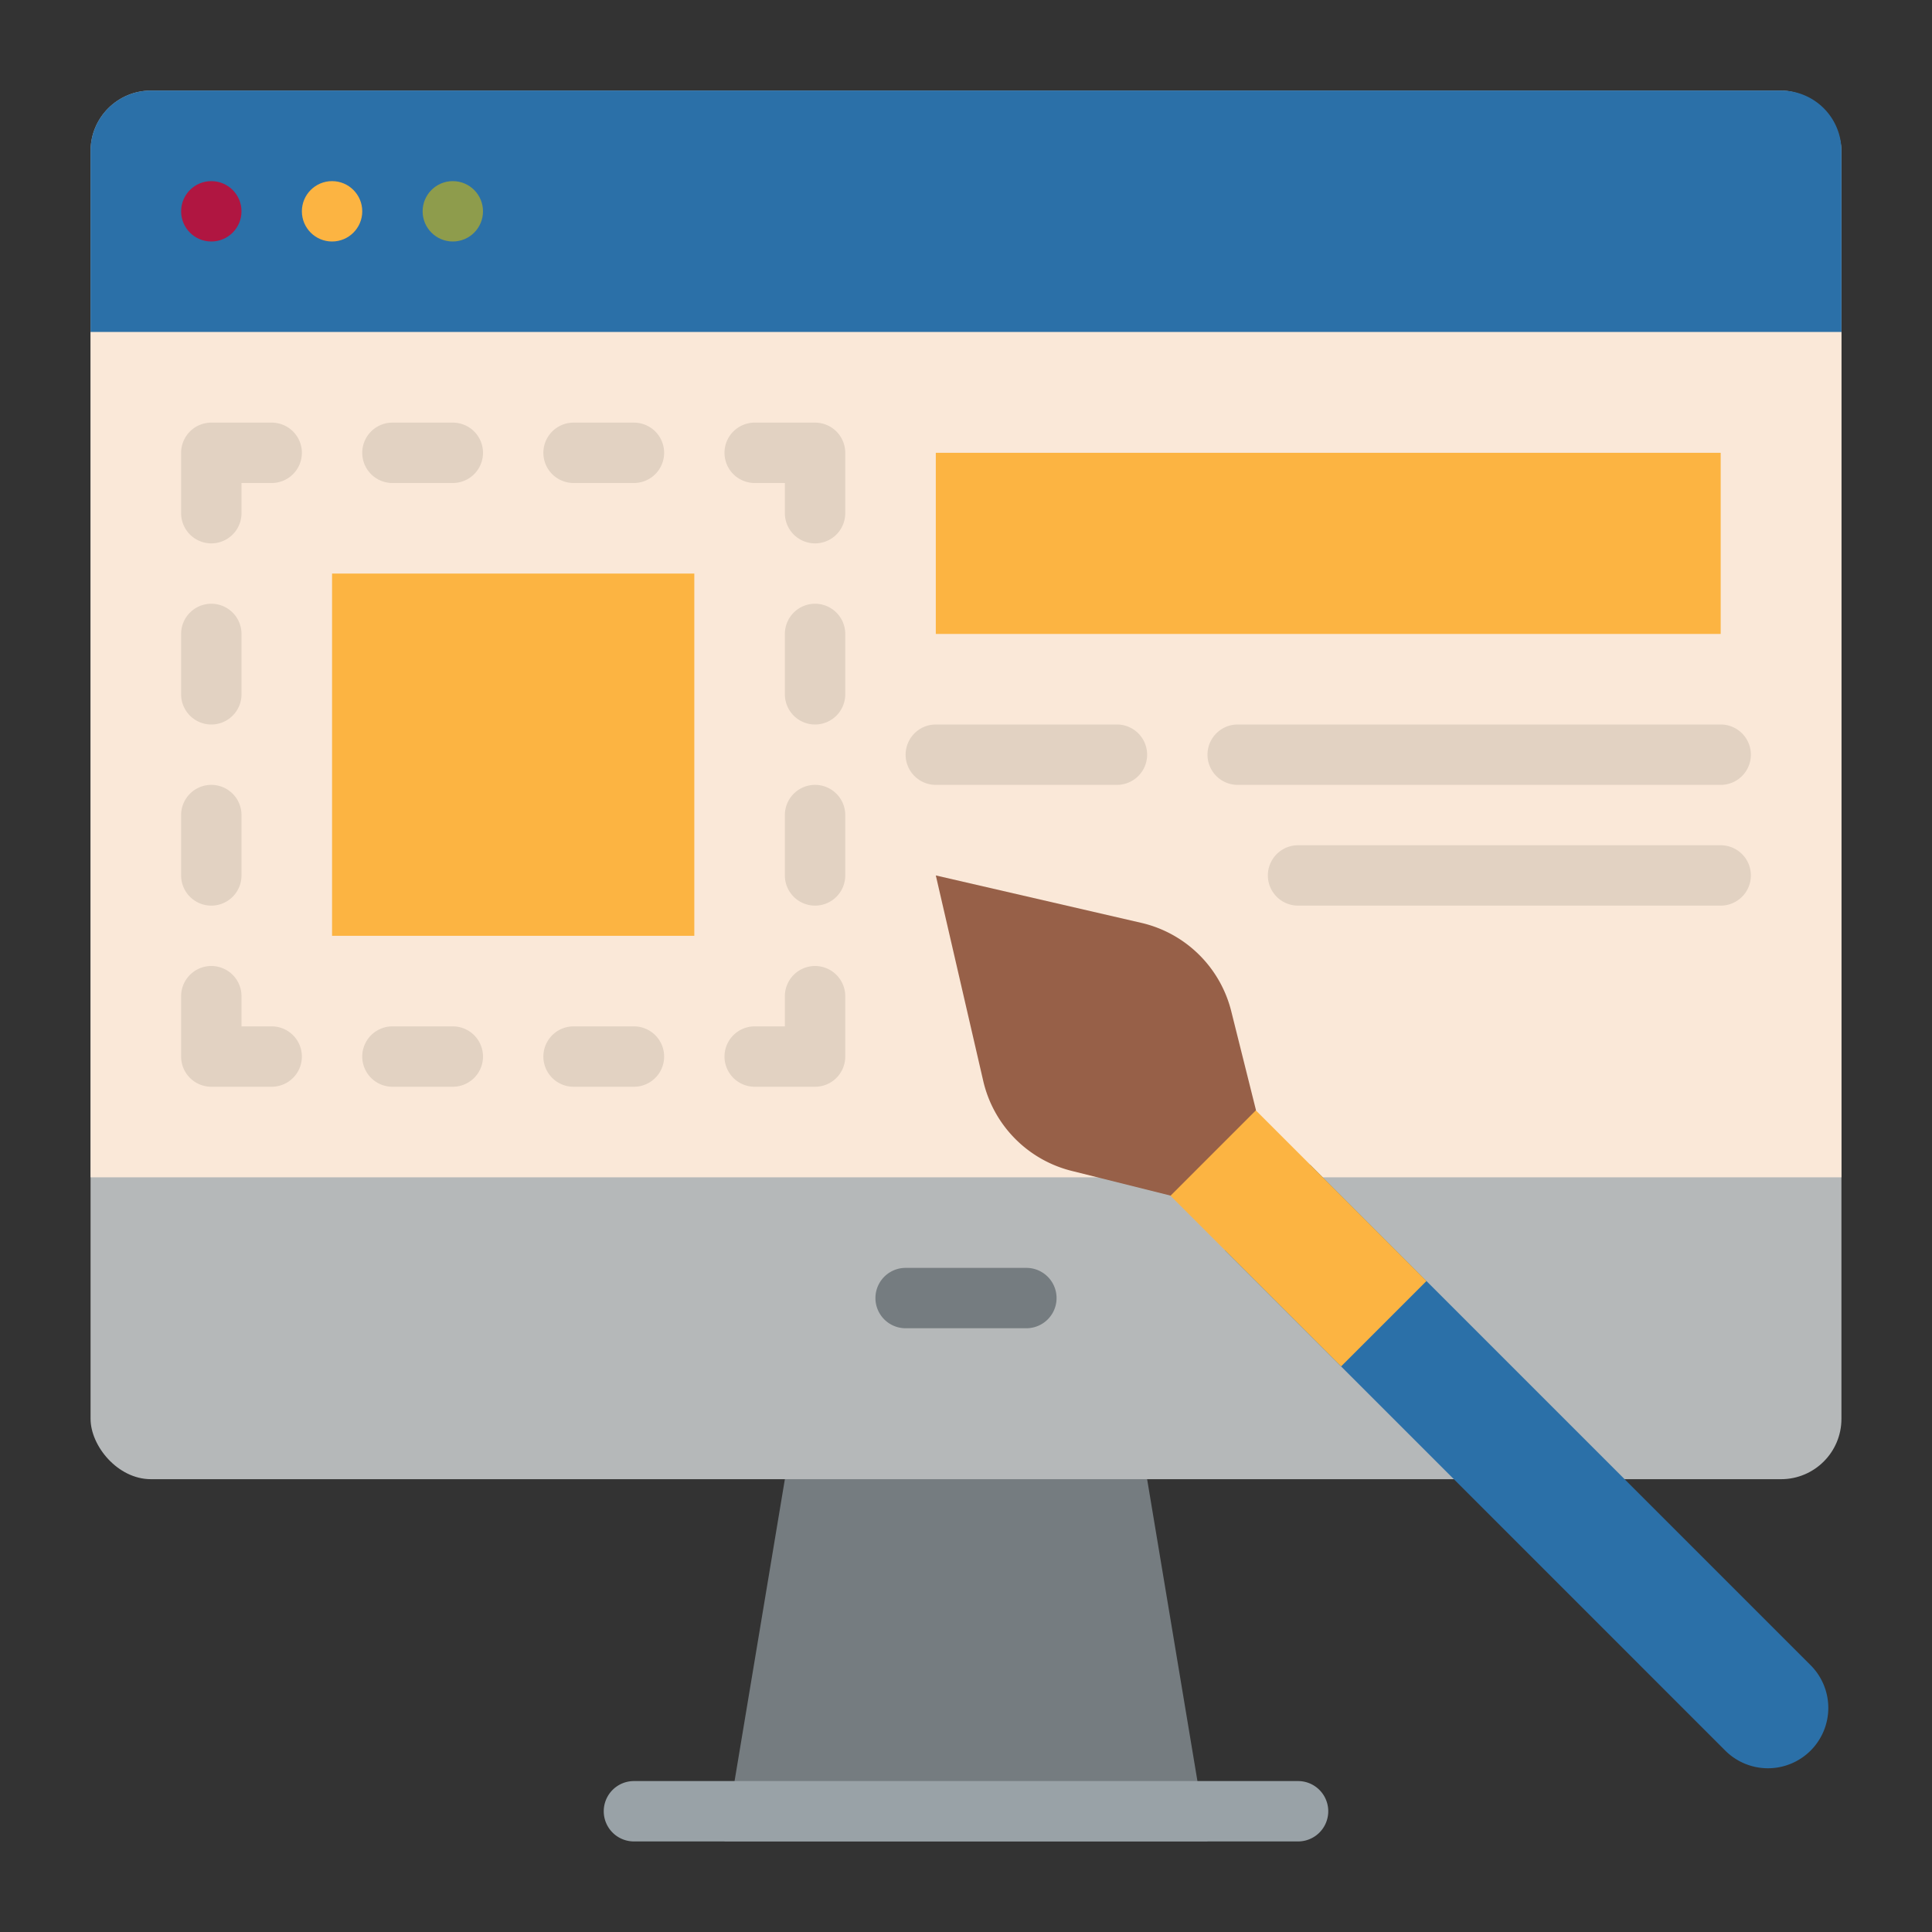 <?xml version="1.0" encoding="iso-8859-1"?>
<!-- Generator: Adobe Illustrator 19.0.0, SVG Export Plug-In . SVG Version: 6.00 Build 0)  -->
<svg id="Flat" height="512" viewBox="0 0 512 512" width="512" xmlns="http://www.w3.org/2000/svg"><rect x="0" y="0" width="512" height="512" fill="#333333" stroke="none"/><path d="m320 488h-128l16-96v-32h96v32z" fill="#757c80"/><rect fill="#b5b8b9" height="368" rx="16" width="464" x="24" y="24"/><path d="m40 24h432a16 16 0 0 1 16 16v48a0 0 0 0 1 0 0h-464a0 0 0 0 1 0 0v-48a16 16 0 0 1 16-16z" fill="#2b70a8"/><path d="m344 488h-176a8 8 0 0 1 0-16h176a8 8 0 0 1 0 16z" fill="#99a2a7"/><path d="m272 352h-32a8 8 0 0 1 0-16h32a8 8 0 0 1 0 16z" fill="#757c80"/><circle cx="56" cy="56" fill="#b01641" r="8"/><circle cx="88" cy="56" fill="#fcb442" r="8"/><circle cx="120" cy="56" fill="#8e9c4c" r="8"/><path d="m24 88h464v224h-464z" fill="#fae8d8"/><g fill="#e2d2c2"><path d="m120 128h-16a8 8 0 0 1 0-16h16a8 8 0 0 1 0 16z"/><path d="m168 128h-16a8 8 0 0 1 0-16h16a8 8 0 0 1 0 16z"/><path d="m120 288h-16a8 8 0 0 1 0-16h16a8 8 0 0 1 0 16z"/><path d="m168 288h-16a8 8 0 0 1 0-16h16a8 8 0 0 1 0 16z"/><path d="m216 192a8 8 0 0 1 -8-8v-16a8 8 0 0 1 16 0v16a8 8 0 0 1 -8 8z"/><path d="m216 240a8 8 0 0 1 -8-8v-16a8 8 0 0 1 16 0v16a8 8 0 0 1 -8 8z"/><path d="m56 192a8 8 0 0 1 -8-8v-16a8 8 0 0 1 16 0v16a8 8 0 0 1 -8 8z"/><path d="m56 240a8 8 0 0 1 -8-8v-16a8 8 0 0 1 16 0v16a8 8 0 0 1 -8 8z"/><path d="m72 112h-16a8 8 0 0 0 -8 8v16a8 8 0 0 0 16 0v-8h8a8 8 0 0 0 0-16z"/><path d="m72 272h-8v-8a8 8 0 0 0 -16 0v16a8 8 0 0 0 8 8h16a8 8 0 0 0 0-16z"/><path d="m216 112h-16a8 8 0 0 0 0 16h8v8a8 8 0 0 0 16 0v-16a8 8 0 0 0 -8-8z"/><path d="m216 256a8 8 0 0 0 -8 8v8h-8a8 8 0 0 0 0 16h16a8 8 0 0 0 8-8v-16a8 8 0 0 0 -8-8z"/></g><path d="m88 152h96v96h-96z" fill="#fcb442"/><path d="m296 208h-48a8 8 0 0 1 0-16h48a8 8 0 0 1 0 16z" fill="#e2d2c2"/><path d="m456 208h-128a8 8 0 0 1 0-16h128a8 8 0 0 1 0 16z" fill="#e2d2c2"/><path d="m456 240h-112a8 8 0 0 1 0-16h112a8 8 0 0 1 0 16z" fill="#e2d2c2"/><path d="m391.964 290.192h32a0 0 0 0 1 0 0v187.549a16 16 0 0 1 -16 16 16 16 0 0 1 -16-16v-187.549a0 0 0 0 1 0 0z" fill="#2b70a8" transform="matrix(.707 -.707 .707 .707 -157.672 403.278)"/><path d="m317.396 270.167h32v94.461h-32z" fill="#fcb442" transform="matrix(.707 -.707 .707 .707 -126.784 328.71)"/><path d="m248 120h208v48h-208z" fill="#fcb442"/><path d="m248 232 12.564 54.443a32 32 0 0 0 23.419 23.849l26.242 6.561 22.628-22.628-6.561-26.242a32 32 0 0 0 -23.849-23.419z" fill="#976048"/></svg>